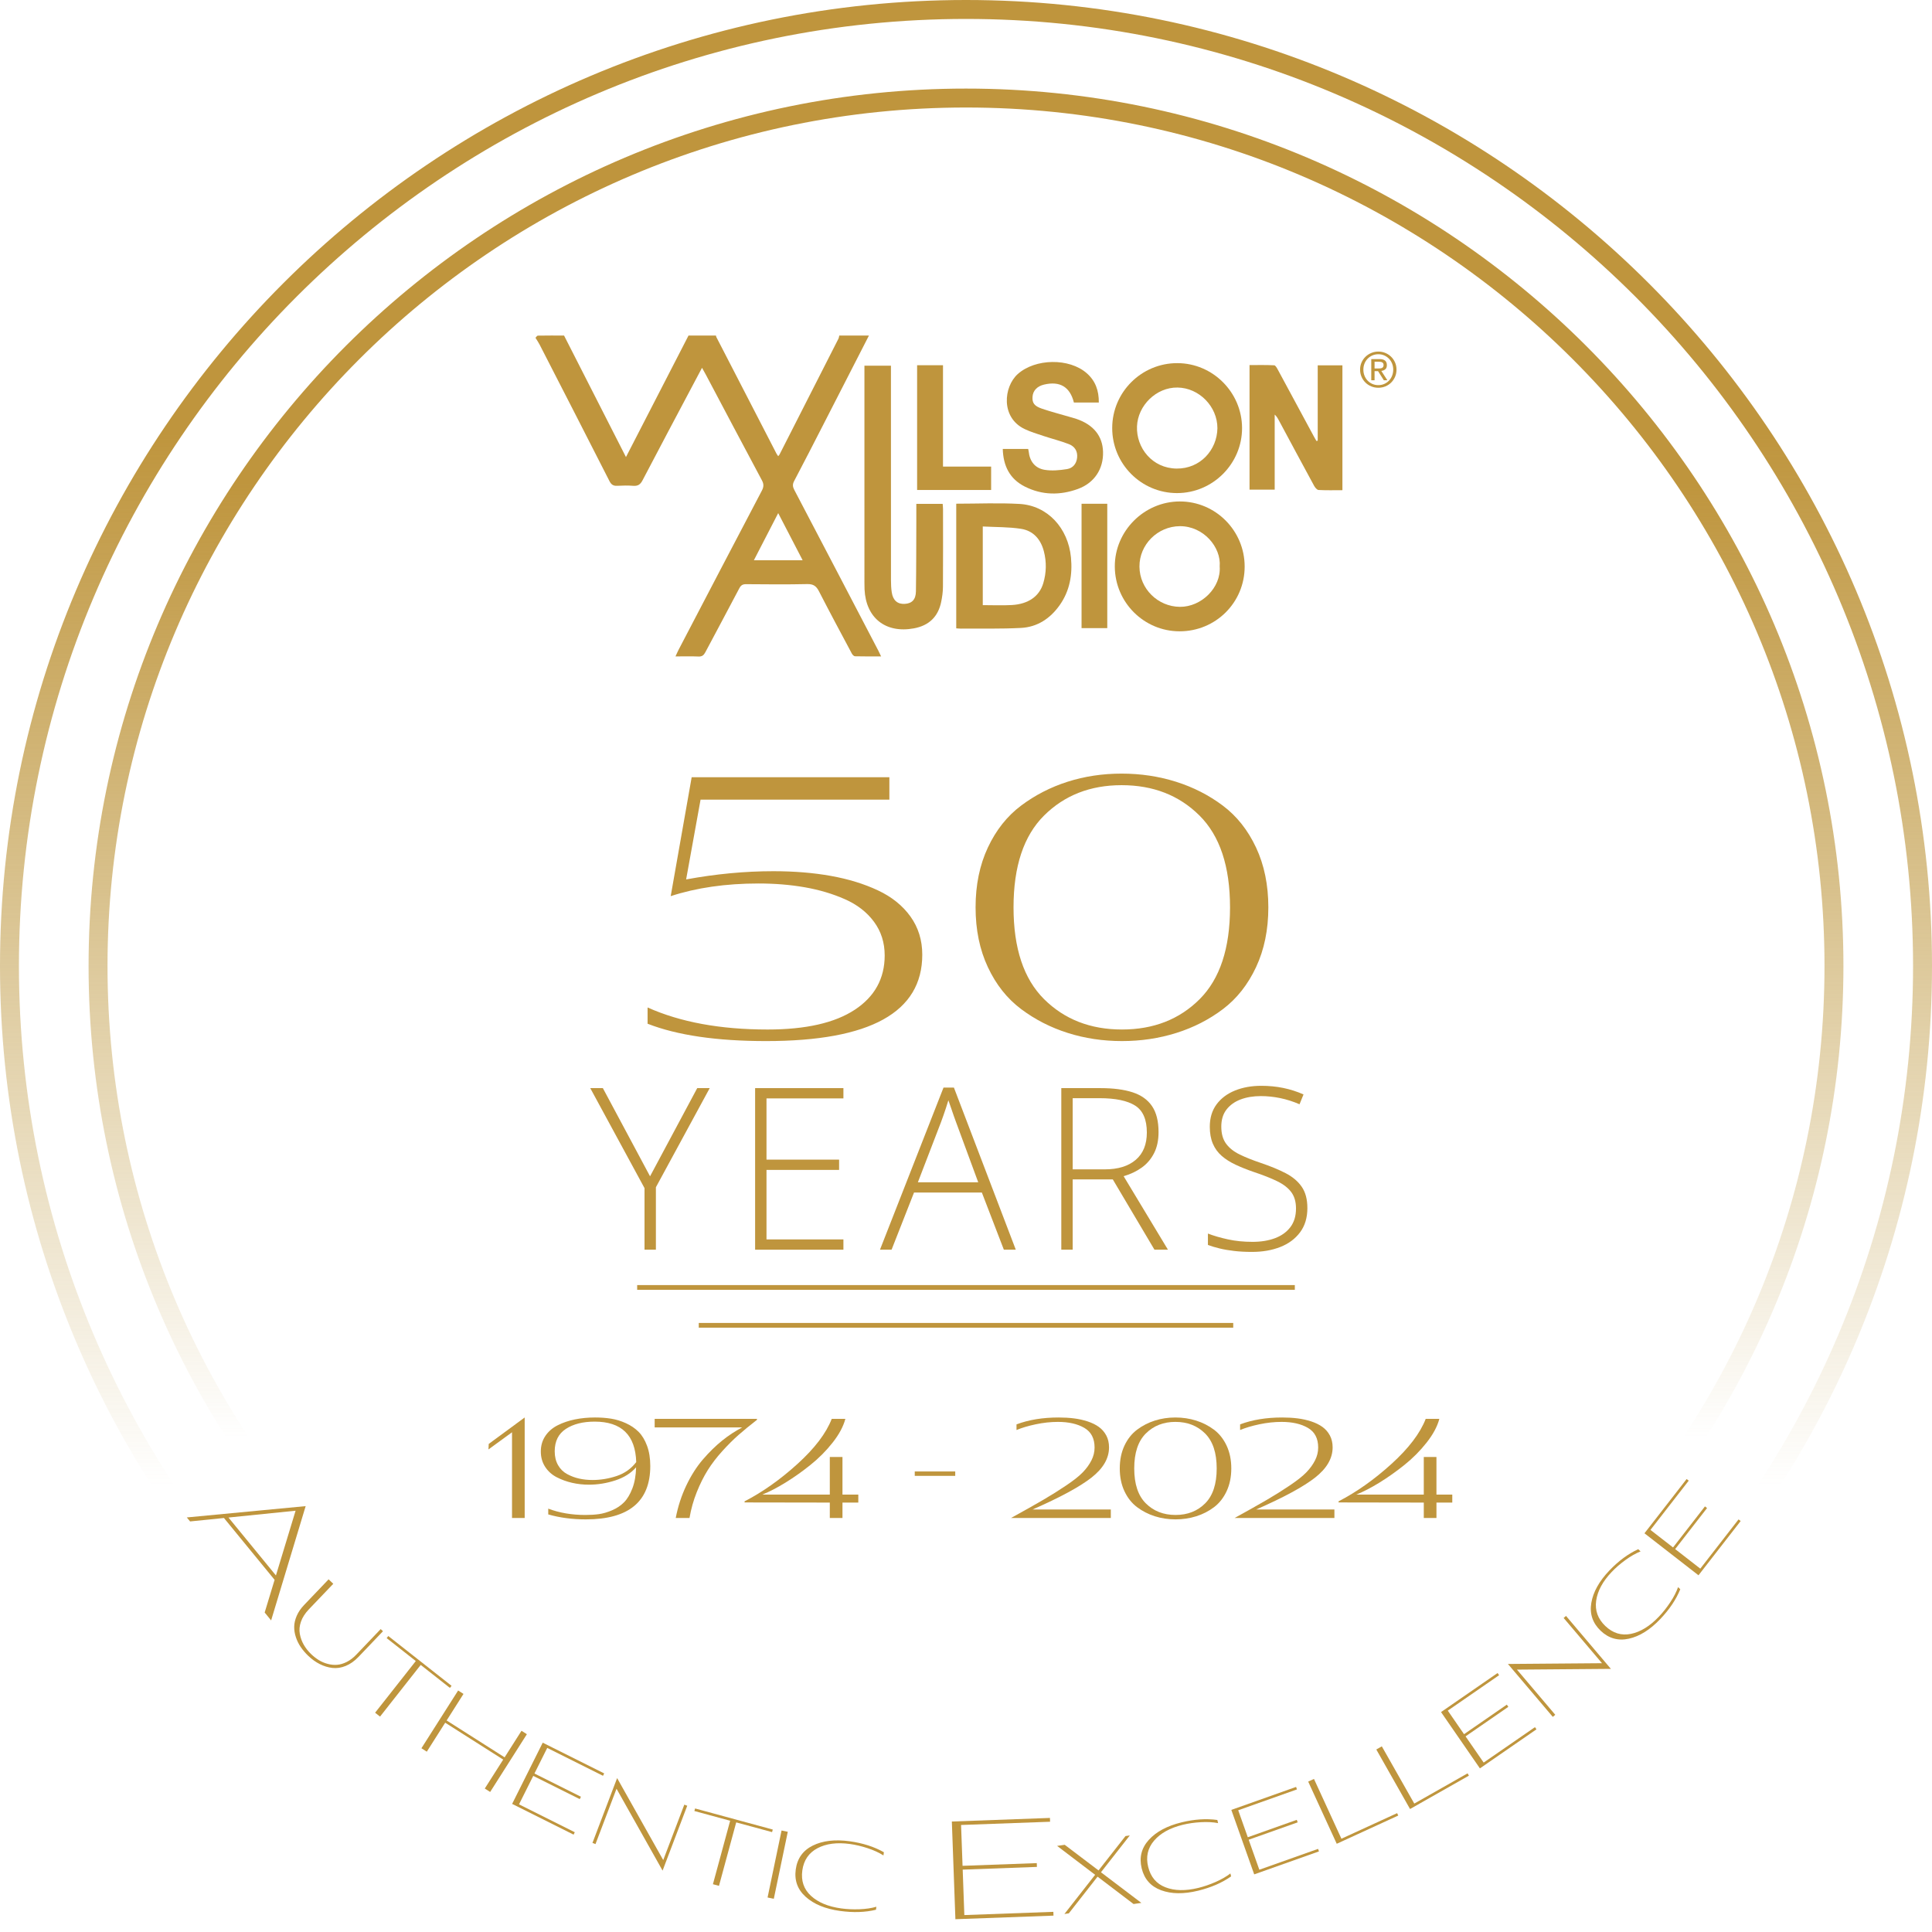 <?xml version="1.0" encoding="UTF-8"?><svg id="a" xmlns="http://www.w3.org/2000/svg" xmlns:xlink="http://www.w3.org/1999/xlink" viewBox="0 0 542.333 542.333"><defs><style>.e{fill:#bf953d;}.e,.f,.g{stroke-width:0px;}.f{fill:url(#c);}.g{fill:url(#b);}</style><linearGradient id="b" x1="-150.638" y1="612.246" x2="232.849" y2="228.758" gradientTransform="translate(-55.239 2.893) rotate(-45)" gradientUnits="userSpaceOnUse"><stop offset=".231" stop-color="#b7902f" stop-opacity="0"/><stop offset=".776" stop-color="#bf953d"/></linearGradient><linearGradient id="c" x1="-240.947" y1="560.159" x2="172.619" y2="292.538" gradientTransform="translate(-68.215 10.858) rotate(-57.093)" gradientUnits="userSpaceOnUse"><stop offset=".231" stop-color="#b7902f" stop-opacity="0"/><stop offset=".776" stop-color="#bf953d"/></linearGradient></defs><path class="g" d="m542.333,271.167c0,149.521-121.646,271.167-271.167,271.167C121.646,542.333,0,420.688,0,271.167,0,121.646,121.646,0,271.167,0c149.521,0,271.167,121.646,271.167,271.167Zm-537.019,0c0,146.591,119.261,265.852,265.852,265.852,146.591,0,265.852-119.261,265.852-265.852,0-146.594-119.261-265.852-265.852-265.852-146.591,0-265.852,119.259-265.852,265.852Z"/><path class="f" d="m517.469,271.167c0,135.812-110.49,246.302-246.302,246.302-135.812,0-246.302-110.49-246.302-246.302,0-135.809,110.49-246.302,246.302-246.302,135.812,0,246.302,110.493,246.302,246.302Zm-487.289,0c0,132.882,108.106,240.987,240.988,240.987,132.882,0,240.987-108.106,240.987-240.988,0-132.882-108.106-240.987-240.988-240.987-132.882,0-240.987,108.106-240.987,240.988Z"/><g id="d"><path class="e" d="m243.924,94.187c-4.28,8.356-8.557,16.716-12.843,25.07-2.704,5.269-5.399,10.543-8.16,15.782-.489.928-.413,1.604.056,2.499,7.884,15.024,15.731,30.068,23.584,45.109.24.46.452.937.775,1.611-2.571,0-4.952.028-7.331-.034-.302-.007-.7-.418-.872-.74-3.107-5.821-6.229-11.635-9.241-17.506-.742-1.447-1.568-2.057-3.278-2.02-5.713.128-11.43.072-17.146.027-.98-.008-1.477.279-1.947,1.177-3.13,5.99-6.357,11.93-9.511,17.907-.446.844-.916,1.269-1.944,1.223-2.068-.092-4.142-.028-6.449-.028.345-.744.581-1.313.865-1.857,7.78-14.898,15.553-29.8,23.376-44.675.563-1.07.582-1.854.006-2.927-5.288-9.879-10.513-19.792-15.759-29.693-.291-.548-.606-1.085-1.041-1.864-.964,1.815-1.806,3.395-2.644,4.978-4.695,8.865-9.412,17.718-14.056,26.609-.606,1.161-1.293,1.637-2.593,1.538-1.487-.112-2.993-.088-4.484-.005-1.101.061-1.689-.303-2.211-1.33-6.501-12.794-13.06-25.559-19.614-38.328-.334-.651-.76-1.256-1.143-1.882.214-.214.425-.609.642-.613,2.457-.044,4.915-.028,7.372-.028,5.756,11.297,11.511,22.595,17.38,34.115,5.946-11.551,11.754-22.834,17.562-34.115h7.694c.041.151.057.317.128.454,5.615,10.894,11.235,21.786,16.859,32.676.126.245.309.461.497.736.186-.24.306-.353.377-.491,5.514-10.826,11.025-21.654,16.527-32.486.135-.267.158-.592.233-.889h8.335Zm-18.615,63.075c-2.349-4.528-4.557-8.784-6.86-13.223-2.334,4.522-4.541,8.799-6.825,13.223h13.685Z"/><path class="e" d="m257.22,141.446h7.402c.036.548.093,1.014.093,1.479.006,7.265.031,14.531-.019,21.797-.01,1.427-.212,2.875-.504,4.277-.868,4.159-3.447,6.606-7.632,7.385-7.934,1.477-13.496-2.898-13.873-10.936-.03-.64-.032-1.281-.032-1.923-.002-19.66-.001-39.32-.001-58.98v-1.889h7.442v1.952c0,19.446-.004,38.892.009,58.338.001,1.117.052,2.246.221,3.347.344,2.248,1.628,3.337,3.645,3.222,2.001-.113,3.102-1.181,3.138-3.498.102-6.516.084-13.033.111-19.549.006-1.643.001-3.287.001-5.023"/><path class="e" d="m268.428,141.393c6.023,0,11.91-.265,17.763.066,7.831.443,13.652,6.724,14.443,15.044.458,4.824-.336,9.381-3.198,13.41-2.647,3.723-6.245,6.11-10.818,6.351-5.592.294-11.207.155-16.813.197-.42.004-.84-.045-1.377-.078v-34.988Zm7.446,28.473c2.822,0,5.493.123,8.15-.027,4.614-.26,7.729-2.426,8.829-6.109.881-2.946.955-5.951.175-8.963-.882-3.411-2.992-5.79-6.427-6.323-3.49-.541-7.076-.459-10.727-.655v22.077Z"/><path class="e" d="m369.897,123.706v-21.151h6.933v35.045c-2.259,0-4.487.068-6.704-.056-.446-.025-.985-.703-1.256-1.201-3.316-6.094-6.589-12.212-9.874-18.323-.301-.56-.604-1.12-1.177-1.646v21.08h-7.063v-34.972c2.282,0,4.607-.059,6.923.059.373.019.78.784,1.045,1.273,3.383,6.239,6.741,12.492,10.11,18.74.224.415.466.819.699,1.23.122-.026.243-.052.365-.077"/><path class="e" d="m330.428,138.417c-10.057.008-18.231-8.188-18.22-18.269.012-10.06,8.215-18.23,18.285-18.212,9.958.017,18.127,8.195,18.166,18.188.038,10.026-8.193,18.285-18.231,18.293m11.312-18.212c.011-6.093-5.14-11.342-11.205-11.419-5.984-.076-11.128,5.048-11.367,10.883-.247,6.057,4.287,11.798,11.134,11.864,6.622.064,11.347-5.223,11.438-11.328"/><path class="e" d="m331.121,177.215c-9.996-.007-18.123-8.116-18.183-18.142-.058-9.983,8.22-18.293,18.239-18.309,10.039-.017,18.214,8.188,18.211,18.279-.003,10.095-8.128,18.179-18.267,18.173m11.259-18.197c.459-5.444-4.581-11.338-11.149-11.316-6.267.021-11.429,5.159-11.374,11.383.056,6.187,5.159,11.207,11.355,11.26,6.004.049,11.599-5.387,11.167-11.327"/><path class="e" d="m308.449,112.991h-6.995c-1.096-4.396-3.932-6.085-8.376-5.034-1.96.463-3.135,1.718-3.24,3.462-.103,1.687.479,2.561,2.634,3.297,2.47.844,5.006,1.497,7.514,2.232.716.21,1.44.397,2.147.635,4.815,1.625,7.388,4.816,7.502,9.276.122,4.773-2.413,8.699-7.046,10.393-5.018,1.833-10.072,1.779-14.915-.666-4.237-2.14-6.053-5.801-6.187-10.563h7.128c.044.21.121.452.146.699.28,2.773,1.789,4.712,4.467,5.16,2.03.34,4.215.13,6.273-.197,1.616-.257,2.68-1.452,2.858-3.232.187-1.874-.732-3.173-2.338-3.792-2.329-.897-4.77-1.503-7.144-2.291-1.768-.588-3.57-1.131-5.245-1.928-6.777-3.229-5.904-11.868-1.953-15.425,4.903-4.411,14.492-4.586,19.426-.213,2.391,2.119,3.377,4.833,3.345,8.184"/><polygon class="e" points="257.443 102.523 264.71 102.523 264.71 130.976 278.221 130.976 278.221 137.543 257.443 137.543 257.443 102.523"/><rect class="e" x="303.604" y="141.41" width="7.218" height="34.91"/><path class="e" d="m382.198,101.749c.272-.616.641-1.151,1.108-1.604.467-.453,1.011-.809,1.632-1.067.621-.258,1.28-.388,1.978-.388s1.355.129,1.972.388c.616.258,1.156.614,1.618,1.067.462.453.829.988,1.101,1.604.272.617.408,1.283.408,1.999,0,.734-.136,1.412-.408,2.033-.272.621-.639,1.16-1.101,1.618-.462.458-1.002.814-1.618,1.067-.617.254-1.274.381-1.972.381s-1.358-.127-1.978-.381c-.621-.254-1.165-.61-1.632-1.067-.467-.458-.836-.997-1.108-1.618-.272-.621-.408-1.298-.408-2.033,0-.716.136-1.382.408-1.999Zm.836,3.732c.213.53.507.99.884,1.38.376.39.82.696,1.333.918.512.222,1.067.333,1.666.333.589,0,1.137-.111,1.645-.333.507-.222.949-.528,1.326-.918.376-.39.671-.85.884-1.38.213-.53.32-1.108.32-1.734,0-.607-.107-1.174-.32-1.7-.213-.526-.508-.981-.884-1.367-.376-.385-.818-.689-1.326-.911-.508-.222-1.056-.333-1.645-.333-.598,0-1.154.111-1.666.333-.512.222-.956.526-1.333.911-.376.385-.671.841-.884,1.367-.213.526-.32,1.092-.32,1.7,0,.625.106,1.203.32,1.734Zm4.195-4.684c.707,0,1.23.141,1.57.421.34.281.51.707.51,1.278,0,.535-.15.927-.449,1.176-.299.249-.671.397-1.115.442l1.7,2.624h-.993l-1.618-2.556h-.979v2.556h-.925v-5.942h2.298Zm-.408,2.638c.208,0,.406-.007.591-.02.186-.014.351-.052.496-.116.145-.063.261-.161.347-.292.086-.131.129-.315.129-.551,0-.199-.039-.358-.116-.476-.077-.118-.177-.208-.299-.272-.122-.063-.263-.106-.421-.129-.159-.022-.315-.034-.469-.034h-1.224v1.89h.965Z"/></g><path class="e" d="m249.658,224.465h-53.002l-4.053,22.4c8.335-1.539,16.504-2.309,24.502-2.309,5.828,0,11.2.441,16.115,1.318,4.912.88,9.319,2.232,13.216,4.059,3.895,1.827,6.947,4.279,9.15,7.357s3.306,6.646,3.306,10.704c0,16.166-14.61,24.247-43.831,24.247-13.865,0-24.958-1.624-33.278-4.871v-4.564c9.199,4.126,20.427,6.189,33.685,6.189,10.686,0,18.837-1.842,24.45-5.53,5.615-3.685,8.423-8.776,8.423-15.269,0-3.586-.999-6.731-2.995-9.435-1.996-2.707-4.718-4.821-8.166-6.342-3.451-1.523-7.204-2.639-11.262-3.348-4.059-.711-8.387-1.067-12.988-1.067-9.199,0-17.417,1.186-24.655,3.553l5.885-33.381h55.498v6.29Z"/><path class="e" d="m277.305,271.49c-2.299-4.902-3.449-10.499-3.449-16.789s1.15-11.887,3.449-16.792,5.41-8.828,9.334-11.768c3.924-2.943,8.27-5.174,13.037-6.698,4.769-1.521,9.825-2.284,15.17-2.284,5.34,0,10.432.763,15.269,2.284,4.834,1.523,9.215,3.755,13.138,6.698,3.921,2.94,7.035,6.864,9.334,11.768,2.299,4.904,3.449,10.502,3.449,16.792s-1.15,11.887-3.449,16.789c-2.299,4.907-5.395,8.828-9.282,11.771-3.892,2.943-8.255,5.174-13.089,6.695-4.837,1.523-9.928,2.284-15.269,2.284-5.346,0-10.419-.76-15.219-2.284-4.803-1.521-9.165-3.752-13.089-6.695-3.924-2.943-7.035-6.864-9.334-11.771Zm59.455,8.981c5.68-5.683,8.522-14.272,8.522-25.77s-2.857-20.09-8.574-25.77c-5.717-5.683-13.003-8.524-21.862-8.524-8.794,0-16.05,2.841-21.764,8.524-5.717,5.68-8.574,14.272-8.574,25.77s2.857,20.087,8.574,25.77c5.714,5.68,13.003,8.522,21.865,8.522s16.13-2.841,21.813-8.522Z"/><path class="e" d="m182.475,330.204l13.245-24.756h3.506l-15.108,27.828v17.526h-3.194v-17.28l-15.232-28.075h3.537l13.247,24.756Z"/><path class="e" d="m236.756,350.802h-24.787v-45.355h24.787v2.886h-21.593v17.186h20.381v2.886h-20.381v19.511h21.593v2.886Z"/><path class="e" d="m281.794,350.802l-6.173-16.039h-19.047l-6.298,16.039h-3.257l17.838-45.51h2.917l17.371,45.51h-3.35Zm-7.196-18.922l-6.267-17.002c-.166-.433-.368-.991-.605-1.674-.239-.682-.488-1.407-.745-2.172-.26-.765-.511-1.49-.76-2.172-.208.724-.433,1.448-.682,2.172s-.485,1.422-.714,2.094-.444,1.277-.651,1.814l-6.516,16.94h16.94Z"/><path class="e" d="m308.932,305.448c3.597,0,6.601.394,9.012,1.178,2.408.786,4.222,2.079,5.444,3.879,1.22,1.798,1.829,4.23,1.829,7.289,0,2.296-.418,4.266-1.256,5.909-.838,1.645-1.99,2.995-3.459,4.051-1.469,1.054-3.166,1.861-5.089,2.418l12.44,20.63h-3.783l-11.695-19.729h-11.262v19.729h-3.194v-45.355h11.013Zm-.311,2.823h-7.507v19.979h9.028c3.7,0,6.591-.89,8.67-2.668,2.079-1.78,3.119-4.334,3.119-7.663,0-3.662-1.098-6.184-3.29-7.569-2.19-1.386-5.532-2.079-10.019-2.079Z"/><path class="e" d="m366.996,339.107c0,2.709-.682,4.98-2.047,6.809s-3.215,3.207-5.553,4.126c-2.336.921-4.982,1.381-7.941,1.381-1.84,0-3.511-.088-5.011-.265-1.5-.174-2.854-.407-4.064-.698-1.209-.288-2.309-.62-3.303-.991v-3.194c1.614.62,3.48,1.163,5.6,1.627,2.12.467,4.43.698,6.934.698,2.356,0,4.45-.34,6.282-1.022,1.829-.682,3.272-1.718,4.326-3.104,1.056-1.386,1.583-3.132,1.583-5.242,0-1.861-.439-3.386-1.318-4.575-.88-1.191-2.198-2.213-3.955-3.072-1.759-.859-3.973-1.731-6.641-2.621-1.861-.641-3.553-1.318-5.071-2.032-1.521-.714-2.818-1.541-3.895-2.483-1.074-.939-1.897-2.079-2.465-3.412s-.854-2.909-.854-4.731c0-2.502.636-4.606,1.907-6.314,1.274-1.705,3-2.997,5.182-3.877s4.637-1.318,7.367-1.318c2.172,0,4.235.202,6.189.605,1.954.405,3.841,1.009,5.662,1.817l-1.116,2.758c-1.822-.784-3.641-1.365-5.462-1.736-1.819-.371-3.617-.558-5.397-.558-2.131,0-4.027.314-5.691.945-1.666.633-2.984,1.578-3.957,2.839-.971,1.264-1.456,2.854-1.456,4.777,0,1.985.449,3.589,1.349,4.808.898,1.222,2.18,2.234,3.846,3.041,1.663.807,3.635,1.593,5.909,2.356,2.688.911,5.006,1.868,6.949,2.87,1.944,1.004,3.449,2.271,4.515,3.802,1.064,1.531,1.596,3.526,1.596,5.987Z"/><rect class="e" x="178.86" y="360.736" width="184.612" height="1.329"/><rect class="e" x="196.153" y="371.365" width="150.027" height="1.329"/><path class="e" d="m147.287,426.118h-3.558v-24.063l-6.612,4.816.08-1.547,10.089-7.421v28.215Z"/><path class="e" d="m164.334,425.267c1.365,0,2.621-.075,3.768-.231,1.144-.156,2.382-.516,3.711-1.082,1.326-.566,2.447-1.316,3.361-2.242.916-.926,1.694-2.229,2.341-3.903.643-1.676.991-3.646,1.043-5.914-1.445,1.648-3.389,2.873-5.836,3.672-2.45.799-4.923,1.199-7.421,1.199-1.624,0-3.194-.176-4.715-.524s-2.958-.869-4.31-1.565-2.434-1.669-3.246-2.917c-.812-1.251-1.217-2.686-1.217-4.31,0-1.648.426-3.106,1.274-4.367.851-1.264,2.003-2.26,3.459-2.995s3.067-1.282,4.832-1.643,3.654-.542,5.662-.542c1.599,0,3.093.109,4.484.33,1.391.218,2.782.643,4.175,1.274,1.391.633,2.574,1.438,3.555,2.416.978.978,1.77,2.286,2.377,3.924.605,1.637.908,3.524.908,5.662,0,9.998-6.031,14.996-18.089,14.996-3.812,0-7.331-.465-10.551-1.391v-1.624c3.116,1.186,6.596,1.778,10.437,1.778Zm-8.62-17.856c0,1.495.317,2.79.947,3.885s1.487,1.933,2.569,2.512c1.082.581,2.211.999,3.384,1.256,1.17.26,2.416.387,3.729.387,2.268,0,4.523-.374,6.765-1.121,2.239-.747,4.069-2.047,5.488-3.903-.234-7.577-4.123-11.363-11.675-11.363-3.298,0-5.989.682-8.078,2.047-2.086,1.367-3.13,3.467-3.13,6.301Z"/><path class="e" d="m183.772,398.29h28.718v.27c-1.959,1.521-3.672,2.925-5.141,4.214-1.469,1.287-3.002,2.816-4.601,4.58-1.596,1.765-2.956,3.542-4.077,5.333s-2.146,3.841-3.072,6.145c-.929,2.307-1.611,4.736-2.05,7.287h-3.864c.618-3.22,1.604-6.254,2.956-9.103,1.355-2.847,2.919-5.301,4.697-7.362s3.576-3.82,5.392-5.276,3.69-2.686,5.623-3.693h-24.582v-2.395Z"/><path class="e" d="m240.936,421.789h-4.445v4.328h-3.555v-4.328l-23.925-.039v-.309c5.05-2.603,9.998-6.101,14.843-10.494s8.052-8.613,9.625-12.658h3.825c-.566,2.138-1.759,4.362-3.576,6.666-1.817,2.307-3.89,4.393-6.223,6.262-2.33,1.868-4.671,3.524-7.014,4.967-2.346,1.443-4.51,2.564-6.493,3.363h18.938v-10.551h3.555v10.551h4.445v2.242Z"/><path class="e" d="m268.144,414.29h-11.363v-1.235h11.363v1.235Z"/><path class="e" d="m311.82,426.118h-28.02c3.789-2.086,6.796-3.781,9.025-5.083,2.229-1.3,4.386-2.652,6.474-4.059,2.086-1.404,3.638-2.634,4.655-3.69,1.02-1.056,1.824-2.164,2.416-3.324.594-1.16.89-2.369.89-3.633,0-2.551-.96-4.388-2.88-5.506-1.92-1.121-4.386-1.681-7.401-1.681-2.037,0-4.116.226-6.243.675-2.125.452-3.921.986-5.39,1.604v-1.583c3.425-1.29,7.367-1.933,11.825-1.933,1.547,0,2.984.083,4.31.252,1.326.166,2.603.452,3.828.849,1.222.402,2.273.916,3.15,1.547.875.633,1.57,1.43,2.086,2.398.514.965.773,2.081.773,3.342,0,3.093-1.65,5.927-4.949,8.504s-8.8,5.553-16.504,8.929h21.953v2.395Z"/><path class="e" d="m315.645,418.6c-.877-1.868-1.313-4.001-1.313-6.396s.436-4.528,1.313-6.396,2.06-3.363,3.555-4.484,3.15-1.97,4.967-2.551c1.817-.579,3.744-.869,5.779-.869s3.975.291,5.818.869c1.842.581,3.511,1.43,5.006,2.551,1.492,1.121,2.678,2.616,3.555,4.484.875,1.868,1.313,4.001,1.313,6.396s-.439,4.528-1.313,6.396c-.877,1.868-2.055,3.363-3.537,4.484s-3.145,1.97-4.985,2.551c-1.842.579-3.783.869-5.818.869-2.037,0-3.968-.291-5.797-.869-1.829-.581-3.493-1.43-4.987-2.551s-2.678-2.616-3.555-4.484Zm22.649,3.42c2.164-2.164,3.246-5.436,3.246-9.817s-1.087-7.652-3.264-9.817-4.954-3.246-8.33-3.246c-3.35,0-6.114,1.082-8.291,3.246s-3.264,5.436-3.264,9.817,1.087,7.652,3.264,9.817,4.954,3.246,8.33,3.246,6.145-1.082,8.309-3.246Z"/><path class="e" d="m374.587,426.118h-28.02c3.789-2.086,6.796-3.781,9.025-5.083,2.229-1.3,4.386-2.652,6.474-4.059,2.086-1.404,3.638-2.634,4.655-3.69,1.02-1.056,1.824-2.164,2.416-3.324.594-1.16.89-2.369.89-3.633,0-2.551-.96-4.388-2.88-5.506-1.92-1.121-4.386-1.681-7.401-1.681-2.037,0-4.116.226-6.243.675-2.125.452-3.921.986-5.39,1.604v-1.583c3.425-1.29,7.367-1.933,11.825-1.933,1.547,0,2.984.083,4.31.252,1.326.166,2.603.452,3.828.849,1.222.402,2.273.916,3.15,1.547.875.633,1.57,1.43,2.086,2.398.514.965.773,2.081.773,3.342,0,3.093-1.65,5.927-4.949,8.504s-8.8,5.553-16.504,8.929h21.953v2.395Z"/><path class="e" d="m407.672,421.789h-4.445v4.328h-3.555v-4.328l-23.925-.039v-.309c5.05-2.603,9.998-6.101,14.843-10.494,4.845-4.393,8.052-8.613,9.625-12.658h3.825c-.566,2.138-1.759,4.362-3.576,6.666-1.817,2.307-3.89,4.393-6.223,6.262-2.33,1.868-4.671,3.524-7.014,4.967-2.346,1.443-4.51,2.564-6.493,3.363h18.938v-10.551h3.555v10.551h4.445v2.242Z"/><path class="e" d="m85.803,422.786l-9.695,32.079-1.811-2.216,2.787-9.171-14.22-17.36-9.503.965-.919-1.121,33.361-3.176Zm-2.829,1.287l-18.834,1.915,13.317,16.26,5.517-18.175Z"/><path class="e" d="m99.997,464.497l6.871-7.198.638.607-6.871,7.198c-1.121,1.173-2.315,2.014-3.586,2.538-1.272.519-2.517.706-3.732.566-1.22-.14-2.398-.498-3.534-1.069-1.142-.571-2.227-1.349-3.254-2.33-.81-.773-1.51-1.588-2.091-2.444-.587-.851-1.048-1.775-1.375-2.771-.332-.991-.493-1.977-.477-2.958s.254-2.003.711-3.067c.462-1.059,1.147-2.066,2.055-3.015l6.892-7.219,1.313,1.251-6.877,7.198c-1.054,1.105-1.79,2.258-2.2,3.451-.415,1.188-.519,2.33-.317,3.42.197,1.09.571,2.112,1.116,3.062s1.246,1.832,2.107,2.657c.669.638,1.381,1.188,2.133,1.65.752.457,1.573.81,2.45,1.043.882.239,1.759.327,2.631.265.872-.068,1.78-.332,2.72-.799.934-.472,1.832-1.147,2.678-2.034Z"/><path class="e" d="m106.682,481.868l-1.386-1.09,11.423-14.506-8.179-6.436.462-.587,17.76,13.976-.462.587-8.2-6.451-11.418,14.506Z"/><path class="e" d="m137.593,503.022l-1.51-.96,5.169-8.127-16.281-10.354-5.164,8.133-1.51-.96,10.307-16.213,1.505.96-4.733,7.453,16.276,10.349,4.738-7.453,1.51.96-10.307,16.213Z"/><path class="e" d="m161.015,515l-17.256-8.626,8.589-17.184,17.256,8.626-.337.669-15.653-7.826-3.591,7.183,13.053,6.524-.332.669-13.053-6.524-3.996,7.992,15.653,7.826-.332.669Z"/><path class="e" d="m185.994,525.1l-12.928-22.986-5.906,15.539-.851-.322,6.923-18.206,12.944,23.017,5.917-15.559.82.311-6.918,18.206Z"/><path class="e" d="m201.823,529.381l-1.697-.462,4.837-17.817-10.042-2.73.197-.716,21.808,5.917-.197.721-10.068-2.73-4.837,17.817Z"/><path class="e" d="m217.216,533.014l-1.749-.368,3.924-18.803,1.749.363-3.924,18.808Z"/><path class="e" d="m246.01,535.241l-.119.846c-3.01.737-6.373.846-10.089.332-4.105-.566-7.313-1.879-9.612-3.939-2.304-2.055-3.239-4.629-2.813-7.712.426-3.104,2.029-5.335,4.801-6.705,2.777-1.365,6.223-1.765,10.349-1.199,3.664.509,6.861,1.531,9.591,3.078l-.125.898c-1.22-.778-2.688-1.453-4.406-2.024-1.718-.566-3.384-.965-5.008-1.188-3.628-.498-6.664-.104-9.103,1.183s-3.856,3.368-4.256,6.238c-.394,2.891.405,5.263,2.413,7.12s4.842,3.036,8.506,3.545c1.619.223,3.332.301,5.128.234s3.373-.301,4.744-.706Z"/><path class="e" d="m295.729,537.737l-27.538,1.007-.997-27.423,27.538-1.007.036,1.069-24.984.908.415,11.464,20.837-.758.036,1.064-20.832.763.462,12.757,24.989-.908.036,1.064Z"/><path class="e" d="m317.153,515.223l-8.101,10.344,11.34,8.595-2.19.317-10.105-7.681-8.065,10.297-1.24.182,8.62-11.003-10.67-8.112,2.138-.306,9.492,7.193,7.567-9.648,1.214-.176Z"/><path class="e" d="m345.386,525.894l.202.825c-2.533,1.79-5.621,3.13-9.264,4.022-4.027.981-7.489.939-10.385-.13-2.901-1.069-4.718-3.119-5.455-6.14-.742-3.041-.073-5.709,2.003-8.003,2.076-2.289,5.138-3.929,9.181-4.915,3.591-.877,6.944-1.1,10.053-.669l.213.882c-1.422-.275-3.036-.363-4.842-.26-1.806.099-3.503.348-5.091.732-3.56.872-6.238,2.351-8.034,4.448-1.796,2.097-2.351,4.551-1.661,7.364.69,2.839,2.309,4.749,4.858,5.735,2.548.991,5.621,1.048,9.217.171,1.588-.389,3.207-.945,4.853-1.666s3.026-1.521,4.152-2.398Z"/><path class="e" d="m370.25,519.707l-18.18,6.451-6.425-18.102,18.18-6.451.249.701-16.494,5.854,2.688,7.572,13.753-4.884.249.706-13.753,4.878,2.989,8.423,16.494-5.854.249.706Z"/><path class="e" d="m392.505,509.644l-17.267,7.925-8.013-17.454,1.624-.747,7.702,16.779,15.642-7.178.311.675Z"/><path class="e" d="m412.34,498.444l-16.525,9.368-9.472-16.712,1.552-.877,9.108,16.058,14.968-8.486.368.649Z"/><path class="e" d="m431.299,485.444l-15.871,10.961-10.914-15.808,15.871-10.961.426.612-14.402,9.944,4.562,6.612,12.009-8.293.426.618-12.009,8.288,5.081,7.354,14.402-9.944.42.618Z"/><path class="e" d="m452.194,468.467l-26.37.213,10.754,12.679-.69.587-12.596-14.854,26.406-.213-10.769-12.7.669-.571,12.596,14.859Z"/><path class="e" d="m471.054,445.523l.618.587c-1.163,2.875-3.036,5.667-5.626,8.387-2.86,3-5.792,4.837-8.807,5.501s-5.652-.078-7.909-2.221c-2.263-2.159-3.145-4.764-2.631-7.816.509-3.052,2.195-6.083,5.065-9.098,2.553-2.678,5.252-4.676,8.101-5.989l.659.623c-1.349.54-2.751,1.334-4.219,2.398-1.464,1.059-2.761,2.185-3.887,3.368-2.527,2.657-3.981,5.346-4.359,8.081-.379,2.735.483,5.102,2.579,7.1,2.112,2.009,4.51,2.745,7.188,2.2s5.294-2.154,7.847-4.837c1.126-1.183,2.19-2.522,3.181-4.022.997-1.495,1.728-2.917,2.2-4.261Z"/><path class="e" d="m488.621,426.974l-11.838,15.227-15.165-11.791,11.838-15.227.587.457-10.738,13.821,6.337,4.925,8.958-11.522.592.462-8.958,11.522,7.058,5.486,10.738-13.821.592.462Z"/></svg>
